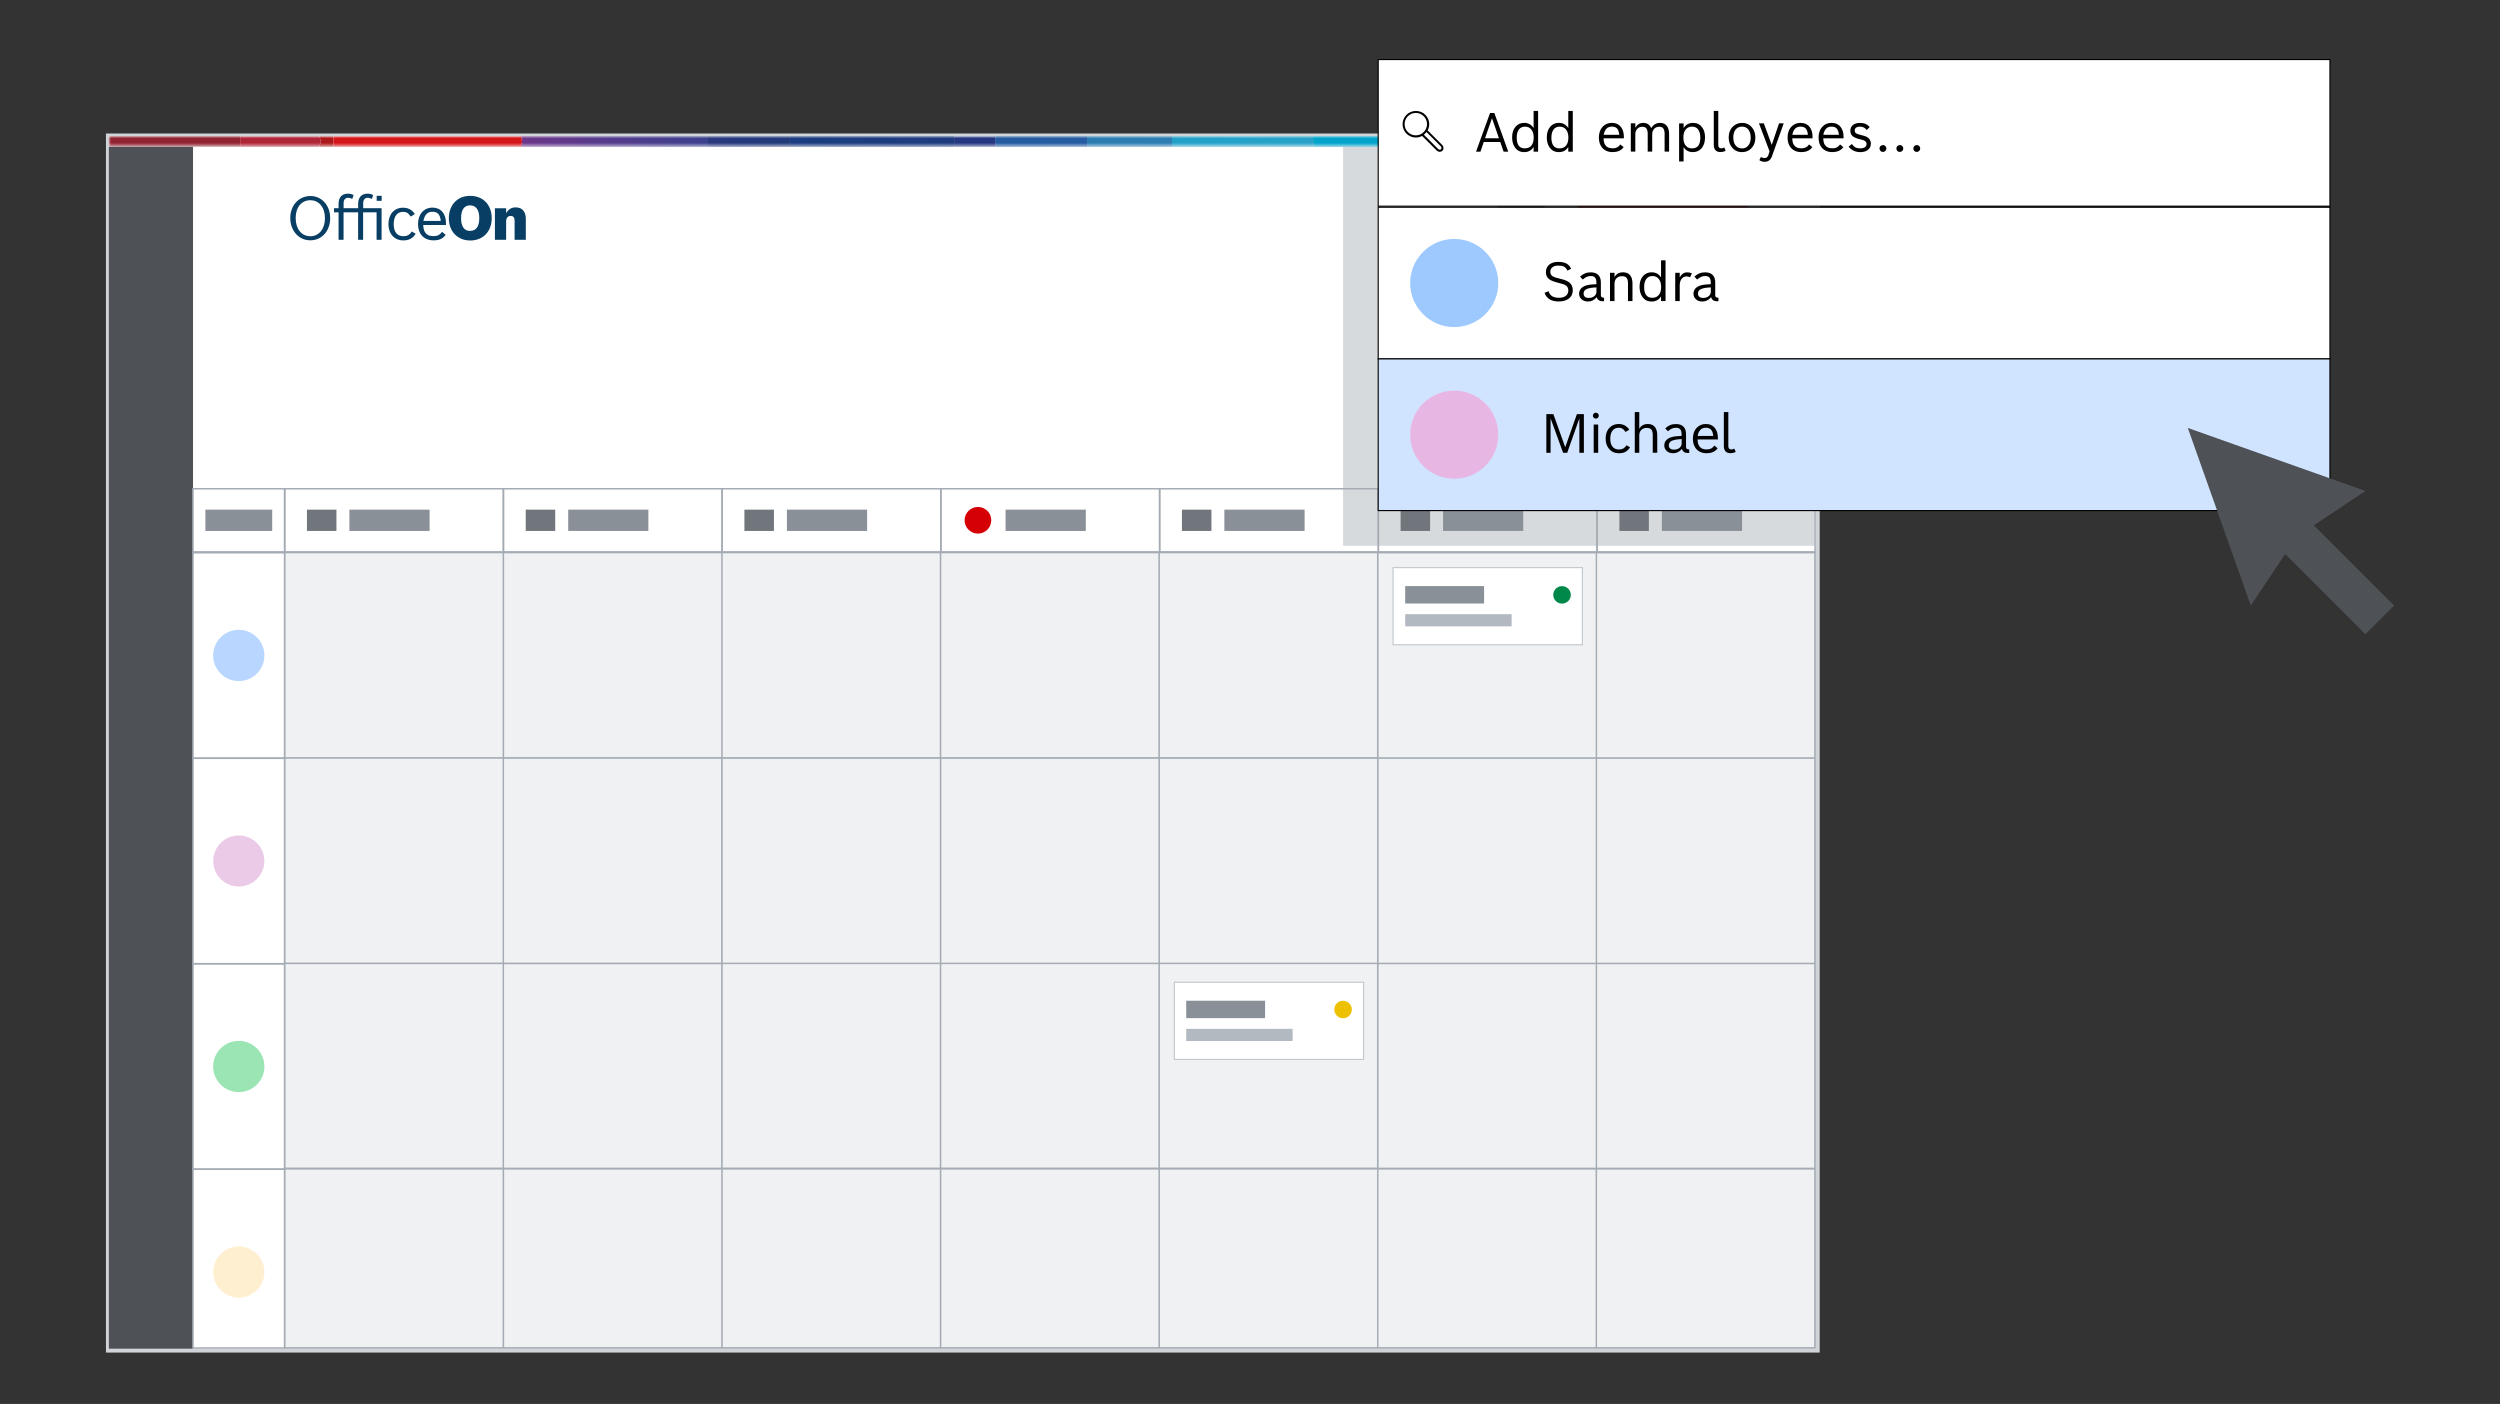 <?xml version="1.0" encoding="UTF-8"?><svg xmlns="http://www.w3.org/2000/svg" width="555" height="311.68" xmlns:xlink="http://www.w3.org/1999/xlink" viewBox="0 0 555 311.68"><rect x="0" y="0" width="555" height="311.68" fill="#333333" stroke="none"/><defs><style>.cls-1{fill:#71767c;}.cls-2{fill:#eec100;}.cls-3{fill:#d7dadd;}.cls-4{fill:url(#Unbenannter_Verlauf_81-10);}.cls-5{fill:url(#Unbenannter_Verlauf_81);}.cls-6{fill:url(#Unbenannter_Verlauf_81-6);}.cls-7{fill:url(#Unbenannter_Verlauf_81-11);}.cls-8{fill:#083e63;}.cls-9{fill:url(#Unbenannter_Verlauf_86);}.cls-10{fill:#b02639;}.cls-11{fill:url(#Unbenannter_Verlauf_87);}.cls-12,.cls-13,.cls-14{fill:#fff;}.cls-15{mask:url(#mask);}.cls-16{fill:#ffefd1;}.cls-17{fill:#922432;}.cls-18{fill:url(#Unbenannter_Verlauf_81-4);}.cls-19{fill:url(#Unbenannter_Verlauf_81-3);}.cls-20{fill:none;}.cls-21{fill:url(#Unbenannter_Verlauf_90);}.cls-22{fill:#9be4b3;}.cls-23{fill:url(#Unbenannter_Verlauf_85);}.cls-24{fill:#656a6f;}.cls-25{fill:url(#Unbenannter_Verlauf_92);}.cls-26{fill:#8a9097;}.cls-27{fill:#ebcae8;}.cls-28{fill:#4e5256;}.cls-29{fill:url(#Unbenannter_Verlauf_81-12);}.cls-30{fill:#e8b6e3;}.cls-31{fill:#ad191a;}.cls-32{fill:#eff1f2;}.cls-33{fill:url(#Unbenannter_Verlauf_81-7);}.cls-13{stroke:#c1c7cc;}.cls-13,.cls-34,.cls-14{stroke-miterlimit:10;stroke-width:.25px;}.cls-35{fill:url(#Unbenannter_Verlauf_80);}.cls-36{fill:url(#Unbenannter_Verlauf_84);}.cls-37{fill:url(#Unbenannter_Verlauf_81-13);}.cls-38{fill:#9dc9ff;}.cls-39{fill:#a4abb3;}.cls-40{fill:url(#Unbenannter_Verlauf_81-9);}.cls-34{fill:#d1e4ff;}.cls-34,.cls-14{stroke:#000;}.cls-41{fill:url(#Unbenannter_Verlauf_81-2);}.cls-42{fill:#d0d4d8;}.cls-43{fill:#b2b9c0;}.cls-44{fill:#d50005;}.cls-45{fill:#00884a;}.cls-46{fill:#d4151a;}.cls-47{fill:url(#Unbenannter_Verlauf_81-5);}.cls-48{fill:url(#Unbenannter_Verlauf_83);}.cls-49{fill:url(#Unbenannter_Verlauf_89-2);}.cls-50{fill:#e21517;}.cls-51{fill:#b8d6ff;}.cls-52{fill:url(#Unbenannter_Verlauf_91);}.cls-53{fill:url(#Unbenannter_Verlauf_82);}.cls-54{fill:url(#Unbenannter_Verlauf_81-8);}.cls-55{fill:url(#Unbenannter_Verlauf_88);}.cls-56{fill:#253781;}.cls-57{fill:url(#Unbenannter_Verlauf_89);}</style><mask id="mask" x="24.15" y="30.23" width="378.96" height="2.36" maskUnits="userSpaceOnUse"><g id="mask0_80_834"><path class="cls-12" d="M403.11,30.23H24.15v2.35h378.96v-2.35Z"/></g></mask><linearGradient id="Unbenannter_Verlauf_81" x1="24.09" y1="279.99" x2="403.29" y2="279.99" gradientTransform="translate(0 312) scale(1 -1)" gradientUnits="userSpaceOnUse"><stop offset="0" stop-color="#922432"/><stop offset=".04" stop-color="#911915"/><stop offset=".08" stop-color="#b02639"/><stop offset=".12" stop-color="#ad191a"/><stop offset=".13" stop-color="#af1a1a"/><stop offset=".15" stop-color="#c9151a"/><stop offset=".17" stop-color="#d4151a"/><stop offset=".18" stop-color="#c21d2f"/><stop offset=".21" stop-color="#86357f"/><stop offset=".24" stop-color="#843580"/><stop offset=".26" stop-color="#6d378a"/><stop offset=".29" stop-color="#3b418e"/><stop offset=".32" stop-color="#213b78"/><stop offset=".42" stop-color="#312b6f"/><stop offset=".49" stop-color="#253781"/><stop offset=".56" stop-color="#1d62a0"/><stop offset=".59" stop-color="#347eab"/><stop offset=".63" stop-color="#51a0b9"/><stop offset=".66" stop-color="#5baebe"/><stop offset=".67" stop-color="#55acbd"/><stop offset=".69" stop-color="#47a5ba"/><stop offset=".71" stop-color="#2b9bb5"/><stop offset=".74" stop-color="#0089ad"/><stop offset=".83" stop-color="#009772"/><stop offset=".89" stop-color="#04a04b"/><stop offset="1" stop-color="#00917e"/></linearGradient><linearGradient id="Unbenannter_Verlauf_89" x1="132.18" y1="279.99" x2="85.43" y2="279.99" gradientTransform="translate(0 312) scale(1 -1)" gradientUnits="userSpaceOnUse"><stop offset="0" stop-color="#86357f"/><stop offset=".34" stop-color="#86357f"/><stop offset=".72" stop-color="#8b2b58"/><stop offset="1" stop-color="#8e2641"/></linearGradient><linearGradient id="Unbenannter_Verlauf_81-2" x1="24.15" y1="280.58" x2="403.11" y2="280.58" xlink:href="#Unbenannter_Verlauf_81"/><linearGradient id="Unbenannter_Verlauf_92" x1="218.04" y1="395.48" x2="186.02" y2="245.19" gradientTransform="translate(0 312) scale(1 -1)" gradientUnits="userSpaceOnUse"><stop offset="0" stop-color="#312b6f"/><stop offset=".24" stop-color="#312b6f"/><stop offset=".45" stop-color="#2a2f70"/><stop offset=".7" stop-color="#23397a"/><stop offset=".96" stop-color="#09478e"/><stop offset="1" stop-color="#004a92"/></linearGradient><linearGradient id="Unbenannter_Verlauf_81-3" x1="24.15" y1="280.58" x2="403.11" y2="280.58" xlink:href="#Unbenannter_Verlauf_81"/><linearGradient id="Unbenannter_Verlauf_91" x1="115.9" y1="280.58" x2="157.19" y2="280.58" gradientTransform="translate(0 312) scale(1 -1)" gradientUnits="userSpaceOnUse"><stop offset="0" stop-color="#6d378a"/><stop offset="1" stop-color="#3b418e"/></linearGradient><linearGradient id="Unbenannter_Verlauf_81-4" x1="24.15" y1="280.58" x2="403.11" y2="280.58" xlink:href="#Unbenannter_Verlauf_81"/><linearGradient id="Unbenannter_Verlauf_90" x1="188.12" y1="280.58" x2="132.17" y2="280.58" gradientTransform="translate(0 312) scale(1 -1)" gradientUnits="userSpaceOnUse"><stop offset="0" stop-color="#213b78"/><stop offset=".22" stop-color="#213b79"/><stop offset=".47" stop-color="#26397e"/><stop offset=".74" stop-color="#3e3981"/><stop offset="1" stop-color="#5c3985"/></linearGradient><linearGradient id="Unbenannter_Verlauf_81-5" x1="24.1" y1="281.18" x2="403.26" y2="281.18" xlink:href="#Unbenannter_Verlauf_81"/><linearGradient id="Unbenannter_Verlauf_89-2" x1="134.27" y1="281.18" x2="83.7" y2="281.18" xlink:href="#Unbenannter_Verlauf_89"/><linearGradient id="Unbenannter_Verlauf_81-6" x1="24.15" y1="280.58" x2="403.11" y2="280.58" xlink:href="#Unbenannter_Verlauf_81"/><linearGradient id="Unbenannter_Verlauf_88" x1="359.68" y1="439.99" x2="359.68" y2="121.17" gradientTransform="translate(0 312) scale(1 -1)" gradientUnits="userSpaceOnUse"><stop offset="0" stop-color="#93bb54"/><stop offset=".3" stop-color="#8abb66"/><stop offset=".67" stop-color="#83ba73"/><stop offset="1" stop-color="#81ba78"/></linearGradient><linearGradient id="Unbenannter_Verlauf_81-7" x1="24.15" y1="280.58" x2="403.11" y2="280.58" xlink:href="#Unbenannter_Verlauf_81"/><linearGradient id="Unbenannter_Verlauf_87" x1="293.9" y1="388.69" x2="368.88" y2="175.74" gradientTransform="translate(0 312) scale(1 -1)" gradientUnits="userSpaceOnUse"><stop offset="0" stop-color="#04a04b"/><stop offset=".27" stop-color="#009e53"/><stop offset=".64" stop-color="#009865"/><stop offset="1" stop-color="#00917e"/></linearGradient><linearGradient id="Unbenannter_Verlauf_81-8" x1="24.15" y1="280.58" x2="403.11" y2="280.58" xlink:href="#Unbenannter_Verlauf_81"/><linearGradient id="Unbenannter_Verlauf_86" x1="388.11" y1="439.99" x2="388.11" y2="121.17" gradientTransform="translate(0 312) scale(1 -1)" gradientUnits="userSpaceOnUse"><stop offset="0" stop-color="#689d5f"/><stop offset=".15" stop-color="#4c9551"/><stop offset=".31" stop-color="#378f46"/><stop offset=".49" stop-color="#298a3f"/><stop offset=".69" stop-color="#21883a"/><stop offset="1" stop-color="#1e883a"/></linearGradient><linearGradient id="Unbenannter_Verlauf_81-9" x1="24.15" y1="280.58" x2="403.11" y2="280.58" xlink:href="#Unbenannter_Verlauf_81"/><linearGradient id="Unbenannter_Verlauf_85" x1="304.01" y1="439.99" x2="304.01" y2="121.17" gradientTransform="translate(0 312) scale(1 -1)" gradientUnits="userSpaceOnUse"><stop offset="0" stop-color="#00b3db"/><stop offset=".28" stop-color="#00add5"/><stop offset=".67" stop-color="#009bc1"/><stop offset="1" stop-color="#0089ad"/></linearGradient><linearGradient id="Unbenannter_Verlauf_81-10" x1="24.15" y1="280.58" x2="403.11" y2="280.58" xlink:href="#Unbenannter_Verlauf_81"/><linearGradient id="Unbenannter_Verlauf_84" x1="376.68" y1="286.42" x2="422.53" y2="347.78" gradientTransform="translate(0 312) scale(1 -1)" gradientUnits="userSpaceOnUse"><stop offset="0" stop-color="#61af6d"/><stop offset="1" stop-color="#84b656"/></linearGradient><linearGradient id="Unbenannter_Verlauf_81-11" x1="24.15" y1="280.58" x2="403.11" y2="280.58" xlink:href="#Unbenannter_Verlauf_81"/><linearGradient id="Unbenannter_Verlauf_83" x1="238.39" y1="385.37" x2="314.56" y2="172.04" gradientTransform="translate(0 312) scale(1 -1)" gradientUnits="userSpaceOnUse"><stop offset="0" stop-color="#0097d0"/><stop offset=".22" stop-color="#069ccd"/><stop offset=".65" stop-color="#38a5c6"/><stop offset="1" stop-color="#5baebe"/></linearGradient><linearGradient id="Unbenannter_Verlauf_81-12" x1="24.15" y1="280.58" x2="403.11" y2="280.58" xlink:href="#Unbenannter_Verlauf_81"/><linearGradient id="Unbenannter_Verlauf_82" x1="231.21" y1="439.99" x2="231.21" y2="121.17" gradientTransform="translate(0 312) scale(1 -1)" gradientUnits="userSpaceOnUse"><stop offset="0" stop-color="#15438c"/><stop offset=".4" stop-color="#21559c"/><stop offset="1" stop-color="#317bb9"/></linearGradient><linearGradient id="Unbenannter_Verlauf_81-13" x1="24.15" y1="280.58" x2="403.11" y2="280.58" xlink:href="#Unbenannter_Verlauf_81"/><linearGradient id="Unbenannter_Verlauf_80" x1="250.83" y1="121.17" x2="250.83" y2="439.99" gradientTransform="translate(0 312) scale(1 -1)" gradientUnits="userSpaceOnUse"><stop offset="0" stop-color="#3d98c7"/><stop offset="1" stop-color="#1d62a0"/></linearGradient></defs><g id="_x31_"><rect class="cls-42" x="23.52" y="29.64" width="380.45" height="270.63"/><path class="cls-12" d="M403.11,30.23H24.15v269.19h378.96V30.23Z"/><rect class="cls-3" x="298.16" y="32.59" width="104.6" height="88.57"/><g class="cls-15"><path class="cls-5" d="M115.67,32.6h.34l-.11-1.17-.23,1.17Z"/><path class="cls-57" d="M115.67,32.6h.34l-.11-1.17-.23,1.17Z"/><path class="cls-41" d="M175.35,32.59h36.43v-2.35h-36.43l-.09,1.17.08,1.17h.01Z"/><path class="cls-25" d="M175.35,32.59h36.43v-2.35h-36.43l-.09,1.17.08,1.17h.01Z"/><path class="cls-19" d="M116.02,32.59h40.98l.2-1.17-.18-1.17h-41l-.13,1.17.11,1.17h.02Z"/><path class="cls-52" d="M116.02,32.59h40.98l.2-1.17-.18-1.17h-41l-.13,1.17.11,1.17h.02Z"/><path class="cls-18" d="M157,32.59h18.35l-.08-1.17.1-1.17h-18.35l.18,1.17-.2,1.17Z"/><path class="cls-21" d="M157,32.59h18.35l-.08-1.17.1-1.17h-18.35l.18,1.17-.2,1.17Z"/><path class="cls-31" d="M70.9,32.59h3.18l-.08-1.17.08-1.17h-3.18l.35,1.17-.35,1.17Z"/><path class="cls-47" d="M116.04,30.23h-.35l.22,1.17.13-1.17Z"/><path class="cls-49" d="M116.04,30.23h-.35l.22,1.17.13-1.17Z"/><path class="cls-10" d="M70.9,32.59l.35-1.17-.35-1.17h-17.59v2.35h17.59Z"/><path class="cls-17" d="M53.3,30.23h-29.16v2.35h29.16v-2.35Z"/><path class="cls-46" d="M74.08,32.59h41.59l.23-1.17-.23-1.17h-41.59l-.08,1.17.08,1.17Z"/><path class="cls-6" d="M371.84,32.59c-.09-.79-.19-1.56-.3-2.35h-24.01c.1.79.21,1.56.31,2.35h24.01Z"/><path class="cls-55" d="M371.84,32.59c-.09-.79-.19-1.56-.3-2.35h-24.01c.1.79.21,1.56.31,2.35h24.01Z"/><path class="cls-33" d="M347.85,32.59c-.09-.79-.21-1.56-.3-2.35h-30.98l-.19,2.35h31.47Z"/><path class="cls-11" d="M347.85,32.59c-.09-.79-.21-1.56-.3-2.35h-30.98l-.19,2.35h31.47Z"/><path class="cls-54" d="M403.11,32.59v-2.35h-29.67c-.11.79-.21,1.56-.32,2.35h29.99Z"/><path class="cls-9" d="M403.11,32.59v-2.35h-29.67c-.11.79-.21,1.56-.32,2.35h29.99Z"/><path class="cls-40" d="M316.38,32.59l.19-2.35h-25.11c.07.79.11,1.56.18,2.35h24.73Z"/><path class="cls-23" d="M316.38,32.59l.19-2.35h-25.11c.07.79.11,1.56.18,2.35h24.73Z"/><path class="cls-56" d="M221,32.59l.06-1.17-.06-1.17h-9.2v2.35h9.2Z"/><path class="cls-4" d="M373.11,32.59c.11-.79.21-1.56.32-2.35h-1.92c.1.79.2,1.56.31,2.35h1.29Z"/><path class="cls-36" d="M373.11,32.59c.11-.79.21-1.56.32-2.35h-1.92c.1.79.2,1.56.31,2.35h1.29Z"/><path class="cls-7" d="M291.64,32.59l-.18-2.35h-31.23c-.03.79-.07,1.56-.08,2.35h31.49Z"/><path class="cls-48" d="M291.64,32.59l-.18-2.35h-31.23c-.03.79-.07,1.56-.08,2.35h31.49Z"/><path class="cls-29" d="M221,32.59h20.42v-2.35h-20.42l.06,1.17-.06,1.17Z"/><path class="cls-53" d="M221,32.59h20.42v-2.35h-20.42l.06,1.17-.06,1.17Z"/><path class="cls-37" d="M260.15,32.59c.03-.79.06-1.56.08-2.35h-18.82v2.35h18.73Z"/><path class="cls-35" d="M260.15,32.59c.03-.79.06-1.56.08-2.35h-18.82v2.35h18.73Z"/></g><path class="cls-28" d="M42.85,32.59h-18.7v266.83h18.7V32.59Z"/><path class="cls-39" d="M63.37,122.69h-20.7v-14.35h20.7v14.35ZM43.01,122.35h20.02v-13.68h-20.02v13.68Z"/><path class="cls-39" d="M111.92,122.69h-48.91v-14.35h48.91v14.35ZM63.37,122.35h48.21v-13.68h-48.21v13.68Z"/><path class="cls-39" d="M63.37,168.49h-20.7v-45.97h20.7v45.97ZM43.01,168.16h20.02v-45.28h-20.02v45.28Z"/><path class="cls-39" d="M63.37,214.12h-20.7v-45.97h20.7v45.97ZM43.01,213.79h20.02v-45.28h-20.02v45.28Z"/><path class="cls-39" d="M63.37,259.74h-20.7v-45.97h20.7v45.97ZM43.01,259.4h20.02v-45.28h-20.02v45.28Z"/><path class="cls-39" d="M63.37,299.42h-20.7v-40.04h20.7v40.04ZM43.01,299.09h20.02v-39.35h-20.02v39.35Z"/><path class="cls-39" d="M160.49,122.69h-48.9v-14.35h48.9v14.35ZM111.94,122.35h48.21v-13.68h-48.21v13.68Z"/><path class="cls-39" d="M209.04,122.69h-48.9v-14.35h48.9v14.35ZM160.49,122.35h48.22v-13.68h-48.22v13.68Z"/><path class="cls-39" d="M257.61,122.69h-48.9v-14.35h48.9v14.35ZM209.06,122.35h48.21v-13.68h-48.21v13.68Z"/><path class="cls-39" d="M306.16,122.69h-48.9v-14.35h48.9v14.35ZM257.61,122.35h48.22v-13.68h-48.22v13.68Z"/><path class="cls-39" d="M354.72,122.69h-48.9v-14.35h48.9v14.35ZM306.16,122.35h48.22v-13.68h-48.22v13.68Z"/><path class="cls-39" d="M403.11,122.69h-48.73v-14.35h48.73v14.35ZM354.73,122.35h48.04v-13.68h-48.04v13.68Z"/><path class="cls-32" d="M111.75,122.7h-48.55v45.63h48.55v-45.63Z"/><path class="cls-32" d="M160.31,122.7h-48.55v45.63h48.55v-45.63Z"/><path class="cls-32" d="M208.87,122.7h-48.55v45.63h48.55v-45.63Z"/><path class="cls-32" d="M257.43,122.7h-48.55v45.63h48.55v-45.63Z"/><path class="cls-32" d="M305.99,122.7h-48.55v45.63h48.55v-45.63Z"/><path class="cls-32" d="M354.54,122.7h-48.55v45.63h48.55v-45.63Z"/><path class="cls-32" d="M403.11,122.7h-48.55v45.63h48.55v-45.63Z"/><path class="cls-32" d="M111.75,168.32h-48.55v45.63h48.55v-45.63Z"/><path class="cls-32" d="M160.31,168.32h-48.55v45.63h48.55v-45.63Z"/><path class="cls-32" d="M208.87,168.32h-48.55v45.63h48.55v-45.63Z"/><path class="cls-32" d="M257.43,168.32h-48.55v45.63h48.55v-45.63Z"/><path class="cls-32" d="M305.99,168.32h-48.55v45.63h48.55v-45.63Z"/><path class="cls-32" d="M354.54,168.32h-48.55v45.63h48.55v-45.63Z"/><path class="cls-32" d="M403.11,168.32h-48.55v45.63h48.55v-45.63Z"/><path class="cls-32" d="M111.75,213.95h-48.55v45.63h48.55v-45.63Z"/><path class="cls-32" d="M160.31,213.95h-48.55v45.63h48.55v-45.63Z"/><path class="cls-32" d="M208.87,213.95h-48.55v45.63h48.55v-45.63Z"/><path class="cls-32" d="M257.43,213.95h-48.55v45.63h48.55v-45.63Z"/><path class="cls-32" d="M305.99,213.95h-48.55v45.63h48.55v-45.63Z"/><path class="cls-32" d="M354.54,213.95h-48.55v45.63h48.55v-45.63Z"/><path class="cls-32" d="M403.11,213.95h-48.55v45.63h48.55v-45.63Z"/><path class="cls-32" d="M111.75,259.47h-48.55v39.86h48.55v-39.86Z"/><path class="cls-32" d="M160.31,259.47h-48.55v39.86h48.55v-39.86Z"/><path class="cls-32" d="M208.87,259.47h-48.55v39.86h48.55v-39.86Z"/><path class="cls-32" d="M257.43,259.47h-48.55v39.86h48.55v-39.86Z"/><path class="cls-32" d="M305.99,259.47h-48.55v39.86h48.55v-39.86Z"/><path class="cls-32" d="M354.54,259.47h-48.55v39.86h48.55v-39.86Z"/><path class="cls-32" d="M403.11,259.47h-48.55v39.86h48.55v-39.86Z"/><path class="cls-39" d="M354.58,122.52H63.02v176.9h340.09V122.52h-48.53ZM306.05,122.86h48.19v45.25h-48.19v-45.25ZM354.24,213.72h-48.19v-45.25h48.19v45.25ZM354.24,259.22h-48.19v-45.16h48.19v45.16ZM111.9,259.22v-45.16h48.19v45.16h-48.19ZM111.9,168.45h48.19v45.25h-48.19v-45.25ZM305.7,213.71h-48.19v-45.25h48.19v45.25ZM257.17,213.71h-48.19v-45.25h48.19v45.25ZM208.64,213.71h-48.19v-45.25h48.19v45.25ZM160.44,259.2v-45.16h48.19v45.16h-48.19ZM208.97,259.2v-45.16h48.19v45.16h-48.19ZM257.5,259.2v-45.16h48.19v45.16h-48.19ZM257.5,122.83h48.19v45.25h-48.19v-45.25ZM208.97,122.83h48.19v45.25h-48.19v-45.25ZM160.44,122.83h48.19v45.25h-48.19v-45.25ZM111.92,122.83h48.19v45.25h-48.19v-45.25ZM63.39,122.83h48.19v45.25h-48.19v-45.25ZM63.39,168.44h48.19v45.25h-48.19v-45.25ZM63.39,214.04h48.19v45.16h-48.19v-45.16ZM111.58,299.06h-48.19v-39.41h48.19v39.41ZM160.11,299.06h-48.19v-39.41h48.19v39.41ZM208.64,299.06h-48.19v-39.41h48.19v39.41ZM257.17,299.06h-48.19v-39.41h48.19v39.41ZM305.7,299.06h-48.19v-39.41h48.19v39.41ZM354.22,299.06h-48.19v-39.41h48.19v39.41ZM402.75,299.06h-48.19v-39.41h48.19v39.41ZM402.75,259.22h-48.19v-45.16h48.19v45.16ZM402.75,213.72h-48.19v-45.25h48.19v45.25ZM354.56,168.11v-45.25h48.19v45.25h-48.19Z"/><path class="cls-26" d="M60.43,113.14h-14.83v4.73h14.83v-4.73Z"/><path class="cls-1" d="M74.69,113.14h-6.55v4.73h6.55v-4.73Z"/><path class="cls-26" d="M95.37,113.14h-17.8v4.73h17.8v-4.73Z"/><path class="cls-1" d="M123.26,113.14h-6.55v4.73h6.55v-4.73Z"/><path class="cls-26" d="M143.94,113.14h-17.8v4.73h17.8v-4.73Z"/><path class="cls-1" d="M171.81,113.14h-6.55v4.73h6.55v-4.73Z"/><path class="cls-26" d="M192.5,113.14h-17.81v4.73h17.81v-4.73Z"/><path class="cls-26" d="M241.05,113.14h-17.81v4.73h17.81v-4.73Z"/><path class="cls-1" d="M268.94,113.14h-6.55v4.73h6.55v-4.73Z"/><path class="cls-26" d="M289.62,113.14h-17.81v4.73h17.81v-4.73Z"/><path class="cls-1" d="M317.48,113.14h-6.55v4.73h6.55v-4.73Z"/><path class="cls-26" d="M338.16,113.14h-17.8v4.73h17.8v-4.73Z"/><path class="cls-1" d="M366.05,113.14h-6.54v4.73h6.54v-4.73Z"/><path class="cls-26" d="M386.74,113.14h-17.81v4.73h17.81v-4.73Z"/><path class="cls-51" d="M53.01,151.2c3.14,0,5.69-2.55,5.69-5.69s-2.55-5.69-5.69-5.69-5.69,2.55-5.69,5.69,2.55,5.69,5.69,5.69Z"/><path class="cls-27" d="M53.01,196.81c3.13,0,5.68-2.54,5.68-5.67s-2.54-5.67-5.68-5.67-5.68,2.54-5.68,5.67,2.54,5.67,5.68,5.67Z"/><path class="cls-22" d="M53.01,242.45c3.14,0,5.69-2.55,5.69-5.69s-2.55-5.69-5.69-5.69-5.69,2.55-5.69,5.69,2.55,5.69,5.69,5.69Z"/><path class="cls-16" d="M53.01,288.08c3.14,0,5.69-2.55,5.69-5.69s-2.55-5.69-5.69-5.69-5.69,2.55-5.69,5.69,2.55,5.69,5.69,5.69Z"/><path class="cls-44" d="M217.1,118.46c1.63,0,2.96-1.32,2.96-2.96s-1.33-2.96-2.96-2.96-2.96,1.32-2.96,2.96,1.33,2.96,2.96,2.96Z"/><path class="cls-13" d="M302.72,218.06h-42.02v17.13h42.02v-17.13Z"/><path class="cls-26" d="M280.85,222.16h-17.51v3.87h17.51v-3.87Z"/><path class="cls-43" d="M286.96,228.4h-23.62v2.7h23.62v-2.7Z"/><path class="cls-2" d="M298.16,226.05c1.07,0,1.95-.87,1.95-1.94s-.88-1.94-1.95-1.94-1.95.87-1.95,1.94.87,1.94,1.95,1.94Z"/><path class="cls-13" d="M351.29,126.01h-42.02v17.13h42.02v-17.13Z"/><path class="cls-26" d="M329.47,130.11h-17.52v3.87h17.52v-3.87Z"/><path class="cls-43" d="M335.58,136.35h-23.62v2.7h23.62v-2.7Z"/><path class="cls-45" d="M346.77,134c1.08,0,1.95-.87,1.95-1.94s-.87-1.94-1.95-1.94-1.95.87-1.95,1.94.88,1.94,1.95,1.94Z"/><path class="cls-24" d="M337.72,43.13h-.01c-3.48,0-6.29,2.81-6.29,6.29h0c0,3.49,2.81,6.3,6.29,6.3h.01c3.48,0,6.29-2.81,6.29-6.29h0c0-3.49-2.81-6.3-6.29-6.3Z"/><path class="cls-50" d="M387.95,45.24h-37.69v8.29h37.69v-8.29h0Z"/><path class="cls-8" d="M104.45,43.48c-1.36,0-2.41.37-3.3,1.18-.98.9-1.51,2.23-1.51,3.78,0,2.94,1.94,4.95,4.76,4.95s4.76-1.99,4.76-4.95-1.92-4.95-4.7-4.95v-.02ZM104.37,51.27c-1.31,0-2.01-.98-2.01-2.84s.7-2.84,1.99-2.84,2.05.96,2.05,2.84-.72,2.82-2.03,2.82v.02Z"/><path class="cls-8" d="M114.55,46.03c-1,0-1.7.42-2.19,1.31v-1.11h-2.49v7.01h2.49v-4.06c0-.81.37-1.24,1.01-1.24.59,0,.87.35.87,1.09v4.21h2.49v-4.61c0-1.64-.79-2.58-2.16-2.58l-.02-.02Z"/><path class="cls-8" d="M68.88,43.52c-2.54,0-4.44,2.09-4.44,4.87s1.84,4.96,4.44,4.96,4.42-2.09,4.42-4.93-1.88-4.91-4.42-4.91ZM68.88,52.44c-1.94,0-3.24-1.61-3.24-4.04s1.33-3.95,3.26-3.95,3.24,1.61,3.24,3.99-1.31,4.01-3.26,4.01Z"/><path class="cls-8" d="M83.62,46.22h-2.99v-1.11c0-.76.37-1.2,1.01-1.2.31,0,.52.06.92.26l.28-.87c-.42-.22-.79-.31-1.25-.31-1.31,0-2.08.81-2.08,2.25v.98h-3.23v-1.11c0-.76.37-1.2,1.01-1.2.31,0,.52.06.92.26l.28-.87c-.42-.22-.79-.31-1.25-.31-1.31,0-2.08.81-2.08,2.25v.98h-1.01v.92h1.01v6.09h1.11v-6.09h3.23v6.09h1.11v-6.09h2.99v6.09h1.11v-7.01h-1.11.04Z"/><path class="cls-8" d="M89.57,52.44c-1.4,0-2.17-.96-2.17-2.68s.77-2.73,2.08-2.73c.76,0,1.18.28,1.7,1.05l.92-.57c-.66-.96-1.49-1.4-2.64-1.4-1.94,0-3.23,1.46-3.23,3.64s1.35,3.62,3.3,3.62c1.2,0,2.08-.39,2.75-1.48l-.87-.5c-.46.76-1.05,1.05-1.84,1.05Z"/><path class="cls-8" d="M95.99,46.09c-1.9,0-3.19,1.5-3.19,3.65s1.25,3.62,3.47,3.62c1.12,0,2.03-.31,2.67-1.24l-.81-.66c-.53.76-1.11.96-1.88.96-.72,0-1.2-.15-1.55-.46-.48-.44-.72-1.02-.74-2.01h5.05v-.37c0-2.18-1.14-3.49-3-3.49h-.02ZM94,49.04c.26-1.37.9-2.03,2.01-2.03s1.7.59,1.84,2.03h-3.87.02Z"/><path class="cls-8" d="M84.73,43.47h-1.11v1.11h1.11v-1.11Z"/></g><g id="Text"><path class="cls-14" d="M517.25,13.22h-211.29v32.55h211.29V13.22Z"/><path d="M320.16,32.17l-3.22-3.22c.22-.41.35-.89.35-1.37,0-1.63-1.32-2.95-2.96-2.95s-2.96,1.32-2.96,2.95,1.32,2.95,2.96,2.95c.5,0,.96-.13,1.38-.35l3.23,3.22c.19.19.45.3.69.3.22,0,.44-.08.59-.24.33-.33.31-.91-.05-1.28h-.01ZM311.82,27.56c0-1.37,1.12-2.49,2.49-2.49s2.49,1.12,2.49,2.49-1.12,2.49-2.49,2.49-2.49-1.12-2.49-2.49ZM319.89,33.13c-.1.1-.22.12-.31.1-.13,0-.24-.06-.33-.17l-3.16-3.16c.22-.17.42-.36.59-.59l3.16,3.16c.09.09.15.22.17.33,0,.09,0,.21-.1.31h-.01v.02Z"/><path class="cls-14" d="M517.25,46.01h-211.29v33.67h211.29s0-33.67,0-33.67Z"/><path class="cls-38" d="M322.84,72.61c5.4,0,9.78-4.38,9.78-9.78s-4.38-9.78-9.78-9.78-9.78,4.38-9.78,9.78,4.38,9.78,9.78,9.78Z"/><path class="cls-34" d="M517.25,79.68h-211.29v33.67h211.29v-33.67Z"/><path class="cls-30" d="M322.84,106.28c5.4,0,9.78-4.38,9.78-9.78s-4.38-9.78-9.78-9.78-9.78,4.38-9.78,9.78,4.38,9.78,9.78,9.78Z"/><path class="cls-28" d="M507.31,122.98l-7.63,11.45-13.99-39.43,39.43,13.99-11.45,7.63,17.81,17.81-6.36,6.36s-17.81-17.81-17.81-17.81Z"/><path d="M328.65,33.67h-.97l3.11-8.58h.96l3.08,8.58h-1.03l-.74-2.14h-3.67l-.73,2.14ZM332.77,30.7l-1.55-4.46-1.55,4.46h3.09Z"/><path d="M340.45,32.66c-.48.74-1.17,1.11-2.07,1.11s-1.56-.34-2.05-1.01c-.43-.59-.64-1.34-.64-2.27,0-1.04.28-1.85.83-2.44.48-.51,1.1-.77,1.85-.77.9,0,1.6.38,2.09,1.14v-3.79h1v9.04h-1v-1.01ZM338.55,28.11c-.62,0-1.1.24-1.42.73-.28.42-.42.99-.42,1.72,0,1.59.6,2.38,1.8,2.38.67,0,1.18-.24,1.52-.71.3-.41.45-.98.45-1.7,0-.8-.2-1.42-.59-1.85-.34-.38-.79-.57-1.35-.57Z"/><path d="M348.15,32.66c-.48.74-1.17,1.11-2.07,1.11s-1.56-.34-2.05-1.01c-.43-.59-.64-1.34-.64-2.27,0-1.04.28-1.85.83-2.44.48-.51,1.1-.77,1.85-.77.9,0,1.6.38,2.09,1.14v-3.79h1v9.04h-1v-1.01ZM346.25,28.11c-.62,0-1.1.24-1.42.73-.28.42-.42.99-.42,1.72,0,1.59.6,2.38,1.8,2.38.67,0,1.18-.24,1.52-.71.3-.41.45-.98.45-1.7,0-.8-.2-1.42-.59-1.85-.34-.38-.79-.57-1.35-.57Z"/><path d="M358.05,33.77c-1.04,0-1.84-.34-2.4-1.01-.47-.57-.7-1.31-.7-2.22,0-1.03.3-1.85.9-2.46.52-.53,1.17-.8,1.96-.8.89,0,1.58.31,2.06.94.42.55.63,1.27.63,2.17v.32h-4.51c.01.44.07.8.17,1.08s.27.52.49.72c.31.28.78.42,1.39.42.38,0,.7-.07.96-.2s.5-.35.72-.66l.73.59c-.51.73-1.31,1.1-2.39,1.1ZM356.02,29.92h3.46c-.07-.68-.25-1.16-.54-1.44-.26-.25-.63-.37-1.12-.37-.97,0-1.57.6-1.8,1.81Z"/><path d="M363.06,28.35c.39-.71.97-1.07,1.76-1.07.83,0,1.41.39,1.75,1.17.46-.78,1.12-1.17,1.99-1.17.67,0,1.18.25,1.53.74.3.43.45,1.02.45,1.75v3.89h-1v-3.96c0-.57-.11-.98-.33-1.23-.19-.22-.48-.33-.86-.33-.5,0-.89.17-1.18.52-.25.3-.38.69-.38,1.16v3.84h-1v-3.96c0-.57-.11-.98-.33-1.23-.19-.22-.48-.33-.86-.33-.5,0-.89.17-1.18.52-.25.3-.38.69-.38,1.16v3.84h-1v-6.28h1v.96Z"/><path d="M372.76,27.39h1v1.03c.49-.76,1.19-1.14,2.09-1.14s1.54.33,2.03,1c.43.57.64,1.31.64,2.21,0,1.06-.28,1.89-.83,2.49-.48.52-1.1.79-1.86.79-.92,0-1.61-.37-2.07-1.11v3.19h-1v-8.46ZM375.67,28.11c-.66,0-1.16.24-1.51.73-.3.42-.45.98-.45,1.69,0,.82.19,1.44.57,1.86.34.37.79.55,1.37.55,1.21,0,1.82-.79,1.82-2.38,0-.82-.18-1.45-.54-1.88-.31-.38-.73-.57-1.27-.57Z"/><path d="M381.98,33.76c-1.02,0-1.52-.55-1.52-1.65v-7.48h1v7.56c0,.5.23.74.69.74.24,0,.45-.07.62-.21l.33.74c-.32.19-.69.29-1.11.29Z"/><path d="M386.75,27.28c.91,0,1.65.35,2.21,1.04.49.6.73,1.33.73,2.2,0,1.02-.31,1.83-.94,2.45-.55.54-1.22.8-2.03.8-.91,0-1.65-.35-2.22-1.04-.49-.6-.73-1.33-.73-2.2,0-1.02.31-1.83.94-2.44.55-.54,1.23-.8,2.04-.8ZM386.75,28.11c-.65,0-1.15.24-1.5.73-.3.43-.46.99-.46,1.71,0,.79.2,1.39.59,1.83.34.38.79.57,1.34.57.64,0,1.13-.25,1.48-.74.31-.43.46-.99.46-1.68,0-.78-.2-1.39-.59-1.84-.34-.39-.78-.58-1.32-.58Z"/><path d="M393.4,34.65c-.31.85-.85,1.27-1.62,1.27-.46,0-.86-.12-1.2-.37l.36-.72c.25.18.51.26.79.26.44,0,.74-.25.88-.74l.23-.76-2.35-6.21h1.08l1.76,4.78,1.62-4.78h1.04l-2.6,7.26Z"/><path d="M399.94,33.77c-1.04,0-1.84-.34-2.4-1.01-.47-.57-.7-1.31-.7-2.22,0-1.03.3-1.85.9-2.46.52-.53,1.17-.8,1.96-.8.89,0,1.58.31,2.06.94.42.55.63,1.27.63,2.17v.32h-4.51c.01.44.07.8.17,1.08s.27.52.49.72c.31.28.78.42,1.39.42.38,0,.7-.07.96-.2s.5-.35.72-.66l.73.59c-.51.73-1.31,1.1-2.39,1.1ZM397.9,29.92h3.46c-.07-.68-.25-1.16-.54-1.44-.26-.25-.63-.37-1.12-.37-.97,0-1.57.6-1.8,1.81Z"/><path d="M406.82,33.77c-1.04,0-1.84-.34-2.4-1.01-.47-.57-.7-1.31-.7-2.22,0-1.03.3-1.85.9-2.46.52-.53,1.17-.8,1.96-.8.89,0,1.58.31,2.06.94.42.55.63,1.27.63,2.17v.32h-4.51c.01.44.07.8.17,1.08s.27.52.49.72c.31.28.78.42,1.39.42.38,0,.7-.07.96-.2s.5-.35.72-.66l.73.59c-.51.73-1.31,1.1-2.39,1.1ZM404.78,29.92h3.46c-.07-.68-.25-1.16-.54-1.44-.26-.25-.63-.37-1.12-.37-.97,0-1.57.6-1.8,1.81Z"/><path d="M412.99,33.77c-1.09,0-1.95-.4-2.6-1.21l.72-.59c.28.37.55.63.81.76s.6.21,1.02.21c.49,0,.86-.1,1.11-.29.21-.16.32-.39.32-.67,0-.31-.12-.54-.36-.69-.11-.08-.23-.14-.36-.18s-.43-.12-.9-.24c-.75-.18-1.27-.43-1.57-.74-.27-.28-.4-.65-.4-1.1,0-.58.22-1.02.65-1.34.38-.27.88-.4,1.49-.4.48,0,.88.07,1.21.21s.64.37.95.7l-.65.66c-.25-.28-.49-.47-.71-.58s-.49-.16-.81-.16c-.39,0-.69.08-.9.25-.18.15-.26.35-.26.6,0,.27.1.48.31.63.19.12.56.26,1.13.39.48.11.83.22,1.05.31s.42.22.6.39c.33.3.49.71.49,1.22,0,.61-.24,1.08-.73,1.42-.42.3-.97.45-1.63.45Z"/><path d="M418.01,32.19c.21,0,.39.08.54.23s.23.33.23.54-.08.39-.23.54-.33.23-.54.23-.4-.07-.54-.22-.22-.33-.22-.54.07-.4.22-.54.33-.22.54-.22Z"/><path d="M421.76,32.19c.21,0,.39.08.54.23s.23.33.23.54-.08.39-.23.54-.33.23-.54.23-.4-.07-.54-.22-.22-.33-.22-.54.07-.4.22-.54.33-.22.54-.22Z"/><path d="M425.52,32.19c.21,0,.39.08.54.23s.23.33.23.54-.08.39-.23.54-.33.23-.54.23-.4-.07-.54-.22-.22-.33-.22-.54.07-.4.22-.54.33-.22.54-.22Z"/><path d="M346.13,66.94c-1.71,0-2.79-.64-3.24-1.93l.89-.36c.18.56.48.96.92,1.18.36.19.83.28,1.43.28.67,0,1.19-.17,1.56-.5.32-.29.48-.66.48-1.13,0-.43-.14-.77-.42-1.01-.16-.14-.37-.26-.62-.35s-.68-.21-1.29-.37c-.9-.22-1.54-.47-1.93-.77-.48-.36-.72-.88-.72-1.56,0-.75.28-1.33.83-1.74.48-.36,1.11-.54,1.89-.54s1.42.13,1.87.38c.43.24.77.63,1.01,1.15l-.82.42c-.21-.47-.49-.78-.85-.94-.27-.12-.67-.19-1.2-.19-.59,0-1.03.14-1.34.42-.27.24-.41.56-.41.96,0,.46.2.81.59,1.04.28.16.77.32,1.49.48.99.22,1.69.49,2.12.83.53.43.79,1.02.79,1.75,0,.81-.31,1.44-.93,1.89-.54.39-1.23.59-2.09.59Z"/><path d="M356.12,66.87c-.09,0-.21.01-.35.01-.68,0-1.11-.3-1.3-.9-.54.64-1.18.96-1.93.96-.62,0-1.12-.18-1.49-.55-.32-.32-.49-.71-.49-1.18,0-.49.17-.9.5-1.24.29-.29.7-.5,1.22-.64.48-.13,1.19-.21,2.12-.24v-.39c0-.52-.11-.89-.34-1.12-.2-.2-.5-.3-.9-.3-.33,0-.63.06-.9.18s-.57.32-.9.6l-.59-.65c.38-.34.75-.58,1.12-.73s.79-.22,1.27-.22c.77,0,1.35.22,1.73.66.34.38.5.91.5,1.59v2.79c0,.22.05.38.15.46s.29.13.56.14v.78ZM354.41,63.8c-1.07.04-1.83.18-2.27.42-.39.21-.58.53-.58.95,0,.31.1.55.3.72s.48.25.85.25c.54,0,.96-.15,1.28-.44.28-.25.42-.57.42-.94v-.96Z"/><path d="M357.42,60.56h1v.96c.39-.71,1.02-1.07,1.91-1.07.71,0,1.25.24,1.61.73.31.42.47,1.01.47,1.76v3.89h-1v-3.96c0-.57-.12-.98-.36-1.23-.21-.22-.54-.33-.97-.33-.54,0-.96.17-1.27.52-.26.3-.39.69-.39,1.17v3.84h-1v-6.28Z"/><path d="M368.74,65.83c-.48.74-1.17,1.11-2.07,1.11s-1.56-.34-2.05-1.01c-.43-.59-.64-1.34-.64-2.27,0-1.04.28-1.85.83-2.44.48-.51,1.1-.77,1.85-.77.9,0,1.6.38,2.09,1.14v-3.79h1v9.04h-1v-1.01ZM366.84,61.28c-.62,0-1.1.24-1.42.73-.28.42-.42.99-.42,1.72,0,1.59.6,2.38,1.8,2.38.67,0,1.18-.24,1.52-.71.3-.41.45-.98.45-1.7,0-.8-.2-1.42-.59-1.85-.34-.38-.79-.57-1.35-.57Z"/><path d="M371.9,60.56h1v1.01c.4-.74.96-1.11,1.68-1.11.37,0,.71.08,1.02.25l-.41.84c-.24-.12-.49-.19-.73-.19-.52,0-.92.21-1.2.62-.24.36-.36.83-.36,1.41v3.45h-1v-6.28Z"/><path d="M381.51,66.87c-.09,0-.21.01-.35.01-.68,0-1.11-.3-1.3-.9-.54.64-1.18.96-1.93.96-.62,0-1.12-.18-1.49-.55-.32-.32-.49-.71-.49-1.18,0-.49.17-.9.5-1.24.29-.29.7-.5,1.22-.64.48-.13,1.19-.21,2.12-.24v-.39c0-.52-.11-.89-.34-1.12-.2-.2-.5-.3-.9-.3-.33,0-.63.06-.9.18s-.57.32-.9.6l-.59-.65c.38-.34.75-.58,1.12-.73s.79-.22,1.27-.22c.77,0,1.35.22,1.73.66.34.38.5.91.5,1.59v2.79c0,.22.05.38.15.46s.29.13.56.14v.78ZM379.8,63.8c-1.07.04-1.83.18-2.27.42-.39.21-.58.53-.58.95,0,.31.1.55.3.72s.48.25.85.25c.54,0,.96-.15,1.28-.44.28-.25.42-.57.42-.94v-.96Z"/><path d="M344.85,91.94l2.63,7.35,2.59-7.35h1.55v8.58h-1v-7.64l-2.7,7.64h-.91l-2.78-7.64v7.64h-.94v-8.58h1.56Z"/><path d="M354.28,91.62c.18,0,.33.06.46.19s.19.28.19.46-.06.34-.19.47-.28.19-.46.19-.34-.06-.47-.19-.19-.29-.19-.47.06-.33.19-.46.29-.19.47-.19ZM353.8,94.24h1v6.28h-1v-6.28Z"/><path d="M359.4,100.62c-.94,0-1.68-.34-2.23-1.02-.48-.59-.72-1.33-.72-2.22,0-1.04.3-1.86.9-2.46.52-.52,1.19-.79,1.99-.79,1,0,1.79.42,2.36,1.25l-.83.52c-.24-.36-.47-.6-.69-.74s-.5-.2-.83-.2c-.63,0-1.11.24-1.44.73-.29.42-.43.99-.43,1.72,0,.82.19,1.43.57,1.84.33.36.79.54,1.38.54.72,0,1.27-.31,1.66-.94l.78.45c-.31.5-.69.86-1.14,1.07-.37.17-.81.25-1.32.25Z"/><path d="M362.92,91.48h1v3.72c.39-.71,1.02-1.07,1.91-1.07.71,0,1.25.24,1.61.73.31.42.47,1.01.47,1.76v3.89h-1v-3.96c0-.57-.12-.98-.36-1.23-.21-.22-.54-.33-.97-.33-.54,0-.96.17-1.27.52-.26.3-.39.69-.39,1.17v3.84h-1v-9.04Z"/><path d="M375.03,100.55c-.09,0-.21.01-.35.01-.68,0-1.11-.3-1.3-.9-.54.64-1.18.96-1.93.96-.62,0-1.12-.18-1.49-.55-.32-.32-.49-.71-.49-1.18,0-.49.17-.9.5-1.24.29-.29.7-.5,1.22-.64.48-.13,1.19-.21,2.12-.24v-.39c0-.52-.11-.89-.34-1.12-.2-.2-.5-.3-.9-.3-.33,0-.63.06-.9.18s-.57.32-.9.6l-.59-.65c.38-.34.75-.58,1.12-.73s.79-.22,1.27-.22c.77,0,1.35.22,1.73.66.34.38.5.91.5,1.59v2.79c0,.22.05.38.15.46s.29.13.56.14v.78ZM373.33,97.48c-1.07.04-1.83.18-2.27.42-.39.21-.58.53-.58.95,0,.31.1.55.3.72s.48.25.85.25c.54,0,.96-.15,1.28-.44.28-.25.42-.57.42-.94v-.96Z"/><path d="M378.92,100.62c-1.04,0-1.84-.34-2.4-1.01-.47-.57-.7-1.31-.7-2.22,0-1.03.3-1.85.9-2.46.52-.53,1.17-.8,1.96-.8.89,0,1.58.31,2.06.94.42.55.63,1.27.63,2.17v.32h-4.51c.01.44.07.8.17,1.08s.27.52.49.72c.31.28.78.42,1.39.42.38,0,.7-.07.96-.2s.5-.35.72-.66l.73.59c-.51.73-1.31,1.1-2.39,1.1ZM376.88,96.77h3.46c-.07-.68-.25-1.16-.54-1.44-.26-.25-.63-.37-1.12-.37-.97,0-1.57.6-1.8,1.81Z"/><path d="M384.21,100.61c-1.02,0-1.52-.55-1.52-1.65v-7.48h1v7.56c0,.5.23.74.69.74.24,0,.45-.07.62-.21l.33.74c-.32.19-.69.29-1.11.29Z"/></g><g id="Kontur"><rect class="cls-20" width="555" height="311.68"/></g></svg>